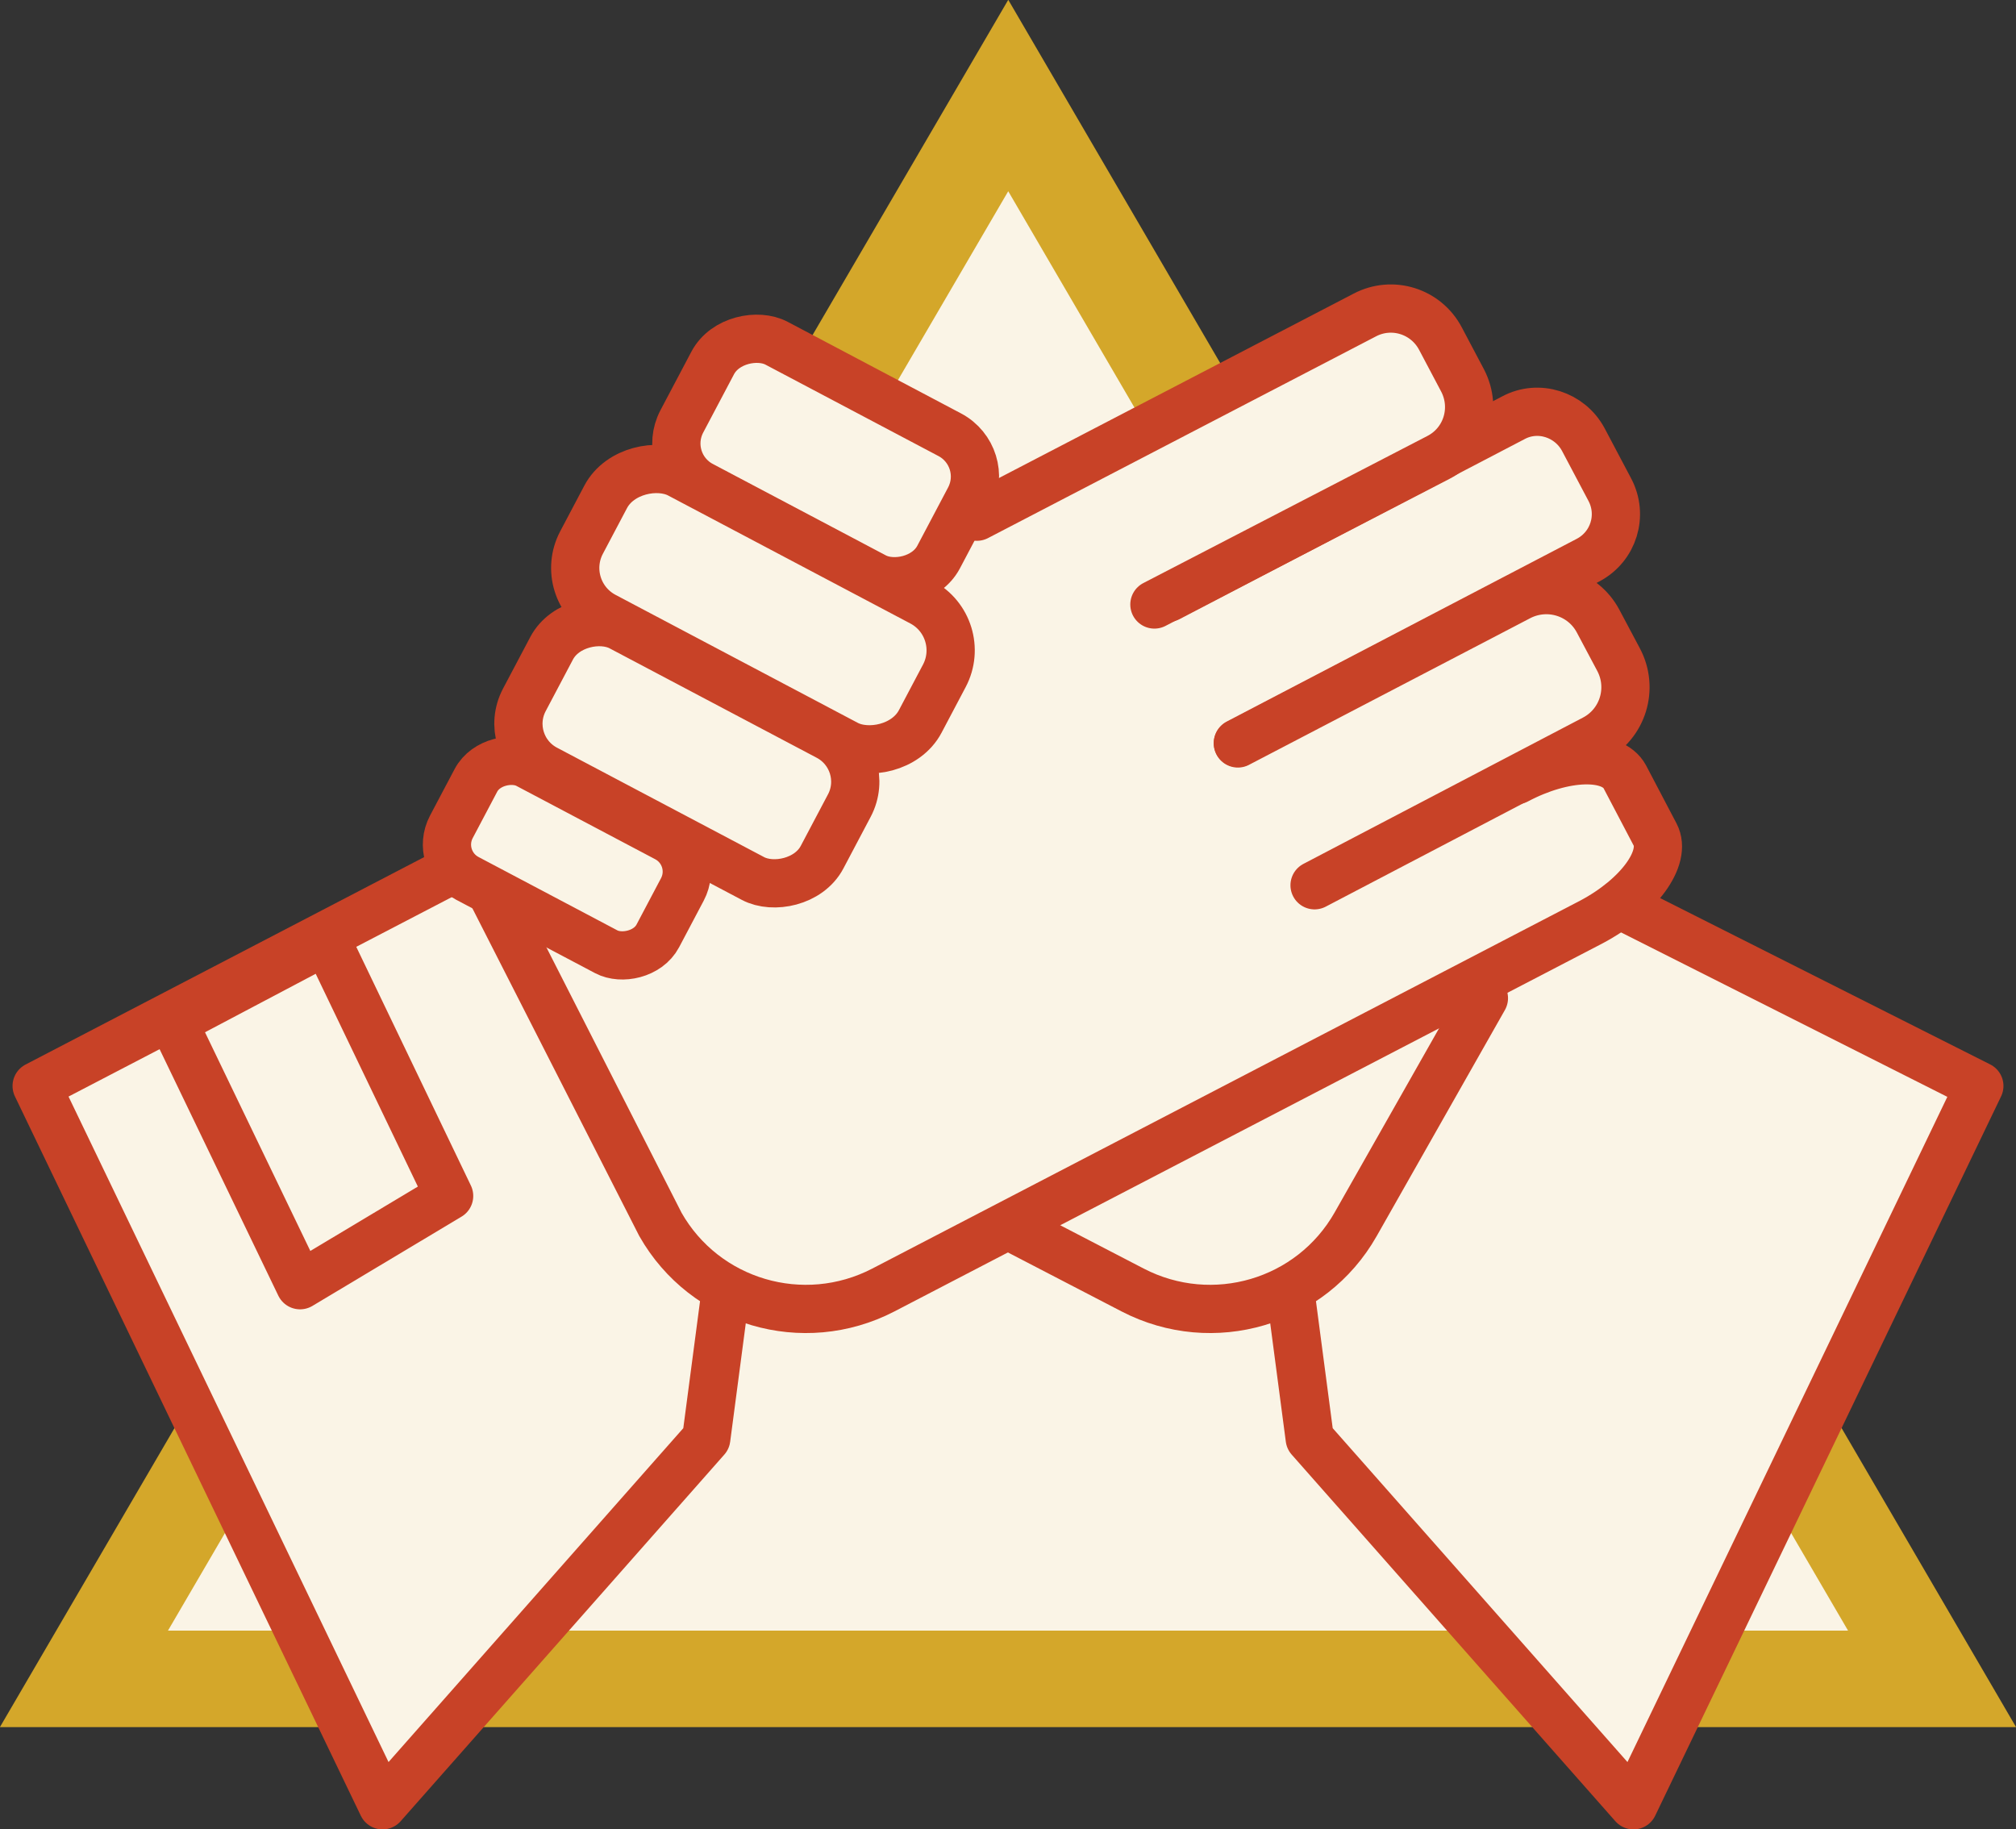 <?xml version="1.0" encoding="UTF-8"?> <svg xmlns="http://www.w3.org/2000/svg" id="Layer_1" viewBox="0 0 41.79 37.92"><rect x="0" y="0" width="41.79" height="37.92" fill="#333333" stroke="none"/><defs><style>.cls-1{stroke:#c84227;stroke-linecap:round;stroke-linejoin:round;}.cls-1,.cls-2{fill:#faf4e6;}.cls-2{stroke:#d4a72a;stroke-miterlimit:10;stroke-width:2px;}</style></defs><polygon class="cls-2" points="1.74 34.8 20.9 1.98 40.05 34.8 1.74 34.8"></polygon><rect class="cls-1" x="15.46" y="6.53" width="3.33" height="6.02" rx=".98" ry=".98" transform="translate(.68 20.22) rotate(-62.15)"></rect><rect class="cls-1" x="14.15" y="8.66" width="3.33" height="7.94" rx="1.13" ry="1.13" transform="translate(-2.74 20.71) rotate(-62.15)"></rect><path class="cls-1" d="m25.66,15.4l7.26-3.79c.53-.28.73-.93.45-1.46l-.55-1.04c-.28-.52-.93-.73-1.45-.45l-7.15,3.73"></path><polyline class="cls-1" points="15.05 26.71 14.64 29.82 7.93 37.42 .76 22.51 9.58 17.92"></polyline><polyline class="cls-1" points="26.74 26.71 27.15 29.82 33.86 37.42 41.03 22.51 32.08 18"></polyline><path class="cls-1" d="m21.09,25.5l2.39,1.24c1.66.86,3.7.26,4.62-1.36l2.66-4.69"></path><polygon class="cls-1" points="3.59 21.18 6.22 26.64 9.31 24.79 6.77 19.5 3.59 21.18"></polygon><path class="cls-1" d="m23.93,12.53l5.89-3.05c.58-.3.8-1.01.5-1.59l-.46-.87c-.3-.57-1-.79-1.57-.49l-8.04,4.18"></path><path class="cls-1" d="m31.44,16.17c.98-.52,1.98-.55,2.24-.07l.63,1.2c.25.48-.34,1.29-1.32,1.81l-14.68,7.63c-1.66.86-3.7.26-4.62-1.36l-3.86-7.58"></path><rect class="cls-1" x="12.58" y="12.11" width="3.33" height="6.98" rx="1.06" ry="1.06" transform="translate(-6.21 20.91) rotate(-62.15)"></rect><rect class="cls-1" x="10.42" y="15.37" width="2.67" height="4.84" rx=".79" ry=".79" transform="translate(-9.47 19.87) rotate(-62.15)"></rect><path class="cls-1" d="m27.25,18.35l5.79-3.03c.6-.31.83-1.05.51-1.65l-.42-.79c-.31-.59-1.04-.82-1.64-.51l-5.83,3.04"></path></svg> 